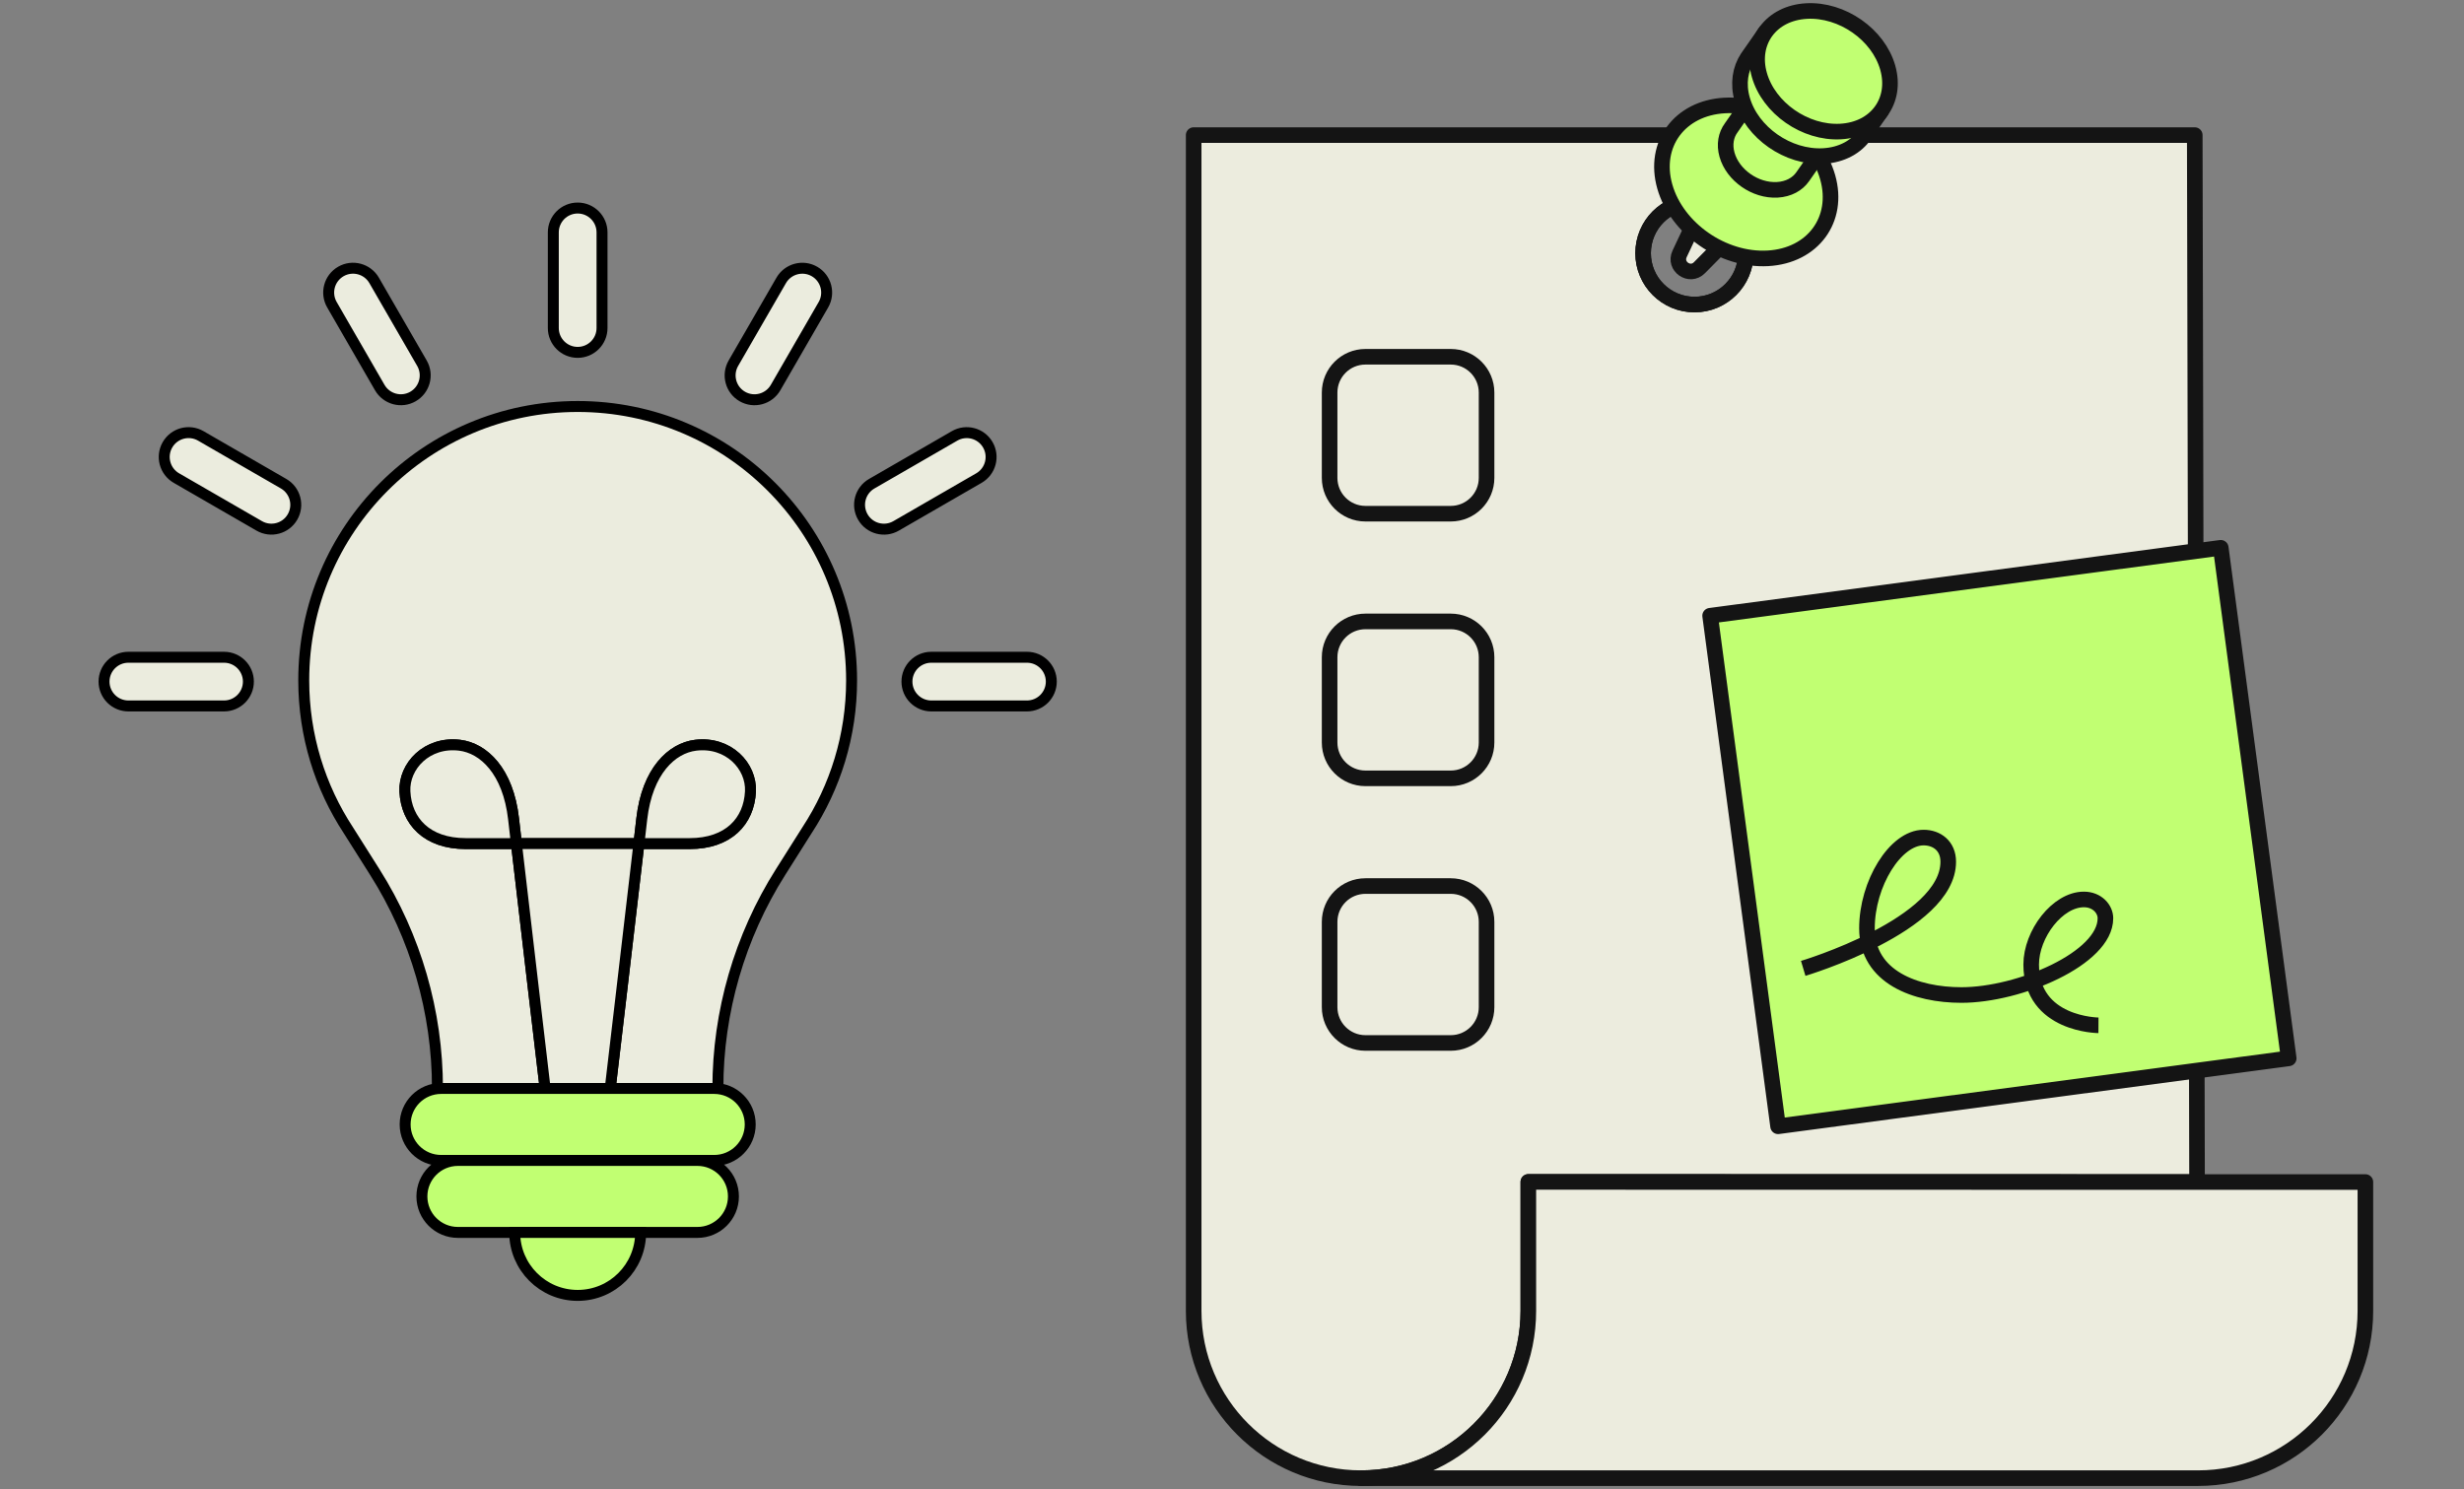 <svg width="450" height="272" viewBox="0 0 450 272" fill="none" xmlns="http://www.w3.org/2000/svg">
<rect x="0" y="0" width="450" height="272" fill="#808080" stroke="none"/>
<path d="M400.829 24.674H218V239.443C218 256.319 231.681 270 248.563 270C265.444 270 279.12 256.319 279.12 239.443V215.887L401.247 215.911L400.829 24.674ZM309.465 55.63C304.281 55.63 300.079 51.429 300.079 46.245C300.079 41.061 304.281 36.86 309.465 36.86C314.649 36.86 318.845 41.061 318.845 46.245C318.845 51.429 314.644 55.63 309.465 55.63Z" fill="#ECECDE" stroke="#141414" stroke-width="2.848" stroke-linejoin="round"/>
<path d="M431.99 215.915V239.442C431.99 256.319 418.309 270 401.432 270H248.562C265.439 270 279.12 256.319 279.12 239.442V215.887L401.247 215.91H431.99V215.915Z" fill="#ECECDE" stroke="#141414" stroke-width="2.848" stroke-linejoin="round"/>
<path d="M401.247 216.043V215.91" stroke="#141414" stroke-width="2.848" stroke-linejoin="round"/>
<path d="M318.845 46.245C318.845 51.429 314.644 55.63 309.465 55.63C304.286 55.63 300.08 51.429 300.08 46.245C300.08 41.061 304.281 36.859 309.465 36.859C314.649 36.859 318.845 41.061 318.845 46.245Z" stroke="#141414" stroke-width="2.848" stroke-linejoin="round"/>
<path d="M264.95 65.167H249.369C245.756 65.167 242.828 68.096 242.828 71.709V87.289C242.828 90.902 245.756 93.831 249.369 93.831H264.95C268.562 93.831 271.491 90.902 271.491 87.289V71.709C271.491 68.096 268.562 65.167 264.95 65.167Z" stroke="#141414" stroke-width="2.848" stroke-linejoin="round"/>
<path d="M264.95 113.508H249.369C245.756 113.508 242.828 116.437 242.828 120.049V135.63C242.828 139.243 245.756 142.171 249.369 142.171H264.95C268.562 142.171 271.491 139.243 271.491 135.63V120.049C271.491 116.437 268.562 113.508 264.95 113.508Z" stroke="#141414" stroke-width="2.848" stroke-linejoin="round"/>
<path d="M264.95 161.845H249.369C245.756 161.845 242.828 164.774 242.828 168.386V183.967C242.828 187.58 245.756 190.508 249.369 190.508H264.95C268.562 190.508 271.491 187.58 271.491 183.967V168.386C271.491 164.774 268.562 161.845 264.95 161.845Z" stroke="#141414" stroke-width="2.848" stroke-linejoin="round"/>
<path d="M405.577 100.059L312.318 112.469L324.729 205.727L417.987 193.317L405.577 100.059Z" fill="#C1FF72" stroke="#141414" stroke-width="2.848" stroke-linecap="round" stroke-linejoin="round"/>
<path d="M329.322 176.883C329.322 176.883 355.807 168.974 355.807 157.405C355.807 154.509 353.718 152.99 351.311 152.99C346.142 152.99 340.962 161.417 340.962 169.577C340.962 178.54 349.925 181.749 358.219 181.749C368.786 181.749 384.513 175.06 384.513 167.735C384.513 166.04 382.999 164.293 380.578 164.293C375.764 164.293 370.955 170.593 370.955 176.19C370.955 187.213 383.241 187.284 383.241 187.284" stroke="#141414" stroke-width="2.848" stroke-linejoin="round"/>
<path d="M310.362 48.904L320.483 38.673L312.868 33.356L306.744 46.378C305.676 48.652 308.591 50.693 310.362 48.904Z" fill="#ECECDE" stroke="#141414" stroke-width="2.848" stroke-linecap="round" stroke-linejoin="round"/>
<path d="M304.039 34.059C306.223 41.768 314.649 47.645 322.866 47.185C331.084 46.724 335.973 40.102 333.794 32.393C331.611 24.683 323.184 18.806 314.967 19.267C306.75 19.727 301.86 26.349 304.039 34.059Z" fill="#C1FF72" stroke="#141414" stroke-width="2.848" stroke-linecap="round" stroke-linejoin="round"/>
<path d="M321.285 16.024L316.173 23.345C315.209 24.65 314.877 26.397 315.408 28.272C316.472 32.027 320.583 34.895 324.585 34.672C326.65 34.557 328.288 33.641 329.237 32.265L334.378 24.907L321.281 16.024H321.285Z" fill="#C1FF72" stroke="#141414" stroke-width="2.848" stroke-linecap="round" stroke-linejoin="round"/>
<path d="M322.439 5.851L319.168 10.536C317.801 12.601 317.369 15.283 318.18 18.155C319.899 24.232 326.545 28.86 333.02 28.5C336.381 28.31 339.039 26.814 340.573 24.569L343.535 20.33" fill="#C1FF72"/>
<path d="M322.439 5.851L319.168 10.536C317.801 12.601 317.369 15.283 318.18 18.155C319.899 24.232 326.545 28.86 333.02 28.5C336.381 28.31 339.039 26.814 340.573 24.569L343.535 20.33" stroke="#141414" stroke-width="2.848" stroke-linecap="round" stroke-linejoin="round"/>
<path d="M321.309 13.679C323.027 19.755 329.673 24.384 336.149 24.023C342.624 23.662 346.479 18.44 344.76 12.364C343.042 6.287 336.395 1.659 329.92 2.02C323.445 2.381 319.59 7.602 321.309 13.679Z" fill="#C1FF72" stroke="#141414" stroke-width="2.848" stroke-linecap="round" stroke-linejoin="round"/>
<path d="M155.527 124.278C155.527 134.385 152.53 143.793 147.377 151.66L142.564 159.276C135.08 171.107 131.105 184.816 131.105 198.817H111.444C111.77 196.043 115.033 168.401 116.689 154.091H125.94C133.046 154.091 136.79 150.002 137.056 144.577C137.282 139.924 133.012 135.4 127.052 136.123C122.677 136.655 118.207 140.851 117.209 149.567C117.063 150.837 116.889 152.367 116.689 154.091H94.311C94.111 152.367 93.937 150.837 93.791 149.567C92.796 140.851 88.323 136.655 83.948 136.123C77.988 135.4 73.718 139.924 73.947 144.577C74.21 150.002 77.954 154.091 85.06 154.091H94.311C95.967 168.401 99.23 196.043 99.556 198.817H79.895C79.895 184.816 75.923 171.107 68.439 159.276L63.626 151.66C58.47 143.793 55.473 134.385 55.473 124.278C55.473 96.647 77.871 74.25 105.501 74.25C133.132 74.25 155.527 96.647 155.527 124.278Z" fill="#EBECDE"/>
<path d="M116.689 154.091C115.033 168.401 111.77 196.043 111.444 198.817H131.105C131.105 184.816 135.08 171.107 142.564 159.276L147.377 151.66C152.53 143.793 155.527 134.385 155.527 124.278C155.527 96.647 133.132 74.25 105.501 74.25C77.871 74.25 55.473 96.647 55.473 124.278C55.473 134.385 58.47 143.793 63.626 151.66L68.439 159.276C75.923 171.107 79.895 184.816 79.895 198.817H99.556C99.23 196.043 95.967 168.401 94.311 154.091M116.689 154.091H125.94C133.046 154.091 136.79 150.002 137.056 144.577C137.282 139.924 133.012 135.4 127.052 136.123C122.677 136.655 118.207 140.851 117.209 149.567C117.063 150.837 116.889 152.367 116.689 154.091ZM116.689 154.091H94.311M94.311 154.091C94.111 152.367 93.937 150.837 93.791 149.567C92.796 140.851 88.323 136.655 83.948 136.123C77.988 135.4 73.718 139.924 73.947 144.577C74.21 150.002 77.954 154.091 85.06 154.091H94.311Z" stroke="black" stroke-width="2" stroke-miterlimit="10"/>
<path d="M94.311 154.091H85.06C77.954 154.091 74.21 150.002 73.947 144.577C73.719 139.924 77.988 135.4 83.948 136.123C88.323 136.655 92.796 140.851 93.791 149.567C93.937 150.837 94.111 152.367 94.311 154.091Z" fill="#EBECDE" stroke="black" stroke-width="2" stroke-miterlimit="10"/>
<path d="M116.689 154.091C115.033 168.401 111.77 196.043 111.444 198.817H99.556C99.23 196.043 95.967 168.401 94.311 154.091H116.689Z" fill="#EBECDE" stroke="black" stroke-width="2" stroke-miterlimit="10"/>
<path d="M137.056 144.577C136.79 150.002 133.046 154.091 125.94 154.091H116.688C116.889 152.367 117.063 150.837 117.209 149.567C118.207 140.851 122.677 136.655 127.052 136.123C133.012 135.4 137.281 139.924 137.056 144.577Z" fill="#EBECDE" stroke="black" stroke-width="2" stroke-miterlimit="10"/>
<path d="M137.013 205.389C137.013 209.021 134.068 211.964 130.439 211.964H80.565C78.749 211.964 77.105 211.229 75.915 210.039C74.725 208.849 73.99 207.205 73.99 205.389C73.99 201.76 76.933 198.817 80.565 198.817H130.439C132.252 198.817 133.896 199.552 135.086 200.742C136.278 201.932 137.013 203.576 137.013 205.389Z" fill="#C1FF72" stroke="black" stroke-width="2" stroke-miterlimit="10"/>
<path d="M133.947 218.538C133.947 222.17 131.005 225.113 127.373 225.113H83.627C81.811 225.113 80.167 224.378 78.977 223.188C77.788 221.999 77.053 220.354 77.053 218.538C77.053 214.909 79.995 211.964 83.627 211.964H127.373C129.189 211.964 130.833 212.699 132.023 213.891C133.212 215.081 133.947 216.725 133.947 218.538Z" fill="#C1FF72" stroke="black" stroke-width="2" stroke-miterlimit="10"/>
<path d="M117.003 225.112C117.003 231.467 111.853 236.617 105.501 236.617C99.15 236.617 93.997 231.467 93.997 225.112H117.003Z" fill="#C1FF72" stroke="black" stroke-width="2" stroke-miterlimit="10"/>
<path d="M99.584 199.043C99.584 199.043 99.576 198.966 99.556 198.817" stroke="black" stroke-width="2" stroke-miterlimit="10"/>
<path d="M111.444 198.817C111.424 198.966 111.416 199.043 111.416 199.043" stroke="black" stroke-width="2" stroke-miterlimit="10"/>
<path d="M109.948 42.45C109.948 39.992 107.957 38 105.5 38C103.043 38 101.052 39.992 101.052 42.45V59.914C101.052 62.372 103.043 64.364 105.5 64.364C107.957 64.364 109.948 62.372 109.948 59.914V42.45Z" fill="#EBECDE" stroke="black" stroke-width="2" stroke-miterlimit="10"/>
<path d="M68.328 51.218C67.099 49.09 64.378 48.36 62.25 49.588C60.123 50.817 59.394 53.538 60.623 55.666L69.355 70.791C70.584 72.919 73.305 73.649 75.432 72.42C77.56 71.192 78.288 68.471 77.06 66.342L68.328 51.218Z" fill="#EBECDE" stroke="black" stroke-width="2" stroke-miterlimit="10"/>
<path d="M36.667 79.62C34.539 78.391 31.818 79.12 30.589 81.247C29.361 83.375 30.091 86.096 32.219 87.325L47.343 96.057C49.472 97.285 52.193 96.557 53.421 94.429C54.65 92.302 53.92 89.581 51.792 88.352L36.667 79.62Z" fill="#EBECDE" stroke="black" stroke-width="2" stroke-miterlimit="10"/>
<path d="M23.45 120.052C20.992 120.052 19 122.043 19 124.5C19 126.957 20.992 128.948 23.45 128.948H40.914C43.372 128.948 45.364 126.957 45.364 124.5C45.364 122.043 43.372 120.052 40.914 120.052H23.45Z" fill="#EBECDE" stroke="black" stroke-width="2" stroke-miterlimit="10"/>
<path d="M187.55 128.948C190.008 128.948 192 126.957 192 124.5C192 122.043 190.008 120.052 187.55 120.052H170.086C167.628 120.052 165.636 122.043 165.636 124.5C165.636 126.957 167.628 128.948 170.086 128.948H187.55Z" fill="#EBECDE" stroke="black" stroke-width="2" stroke-miterlimit="10"/>
<path d="M178.779 87.327C180.908 86.098 181.637 83.377 180.409 81.25C179.18 79.122 176.459 78.394 174.331 79.622L159.206 88.355C157.078 89.583 156.349 92.304 157.577 94.432C158.805 96.559 161.526 97.288 163.655 96.059L178.779 87.327Z" fill="#EBECDE" stroke="black" stroke-width="2" stroke-miterlimit="10"/>
<path d="M150.377 55.668C151.606 53.54 150.877 50.819 148.749 49.59C146.622 48.362 143.901 49.092 142.672 51.22L133.94 66.344C132.711 68.473 133.44 71.194 135.567 72.422C137.695 73.651 140.416 72.921 141.645 70.793L150.377 55.668Z" fill="#EBECDE" stroke="black" stroke-width="2" stroke-miterlimit="10"/>
</svg>

